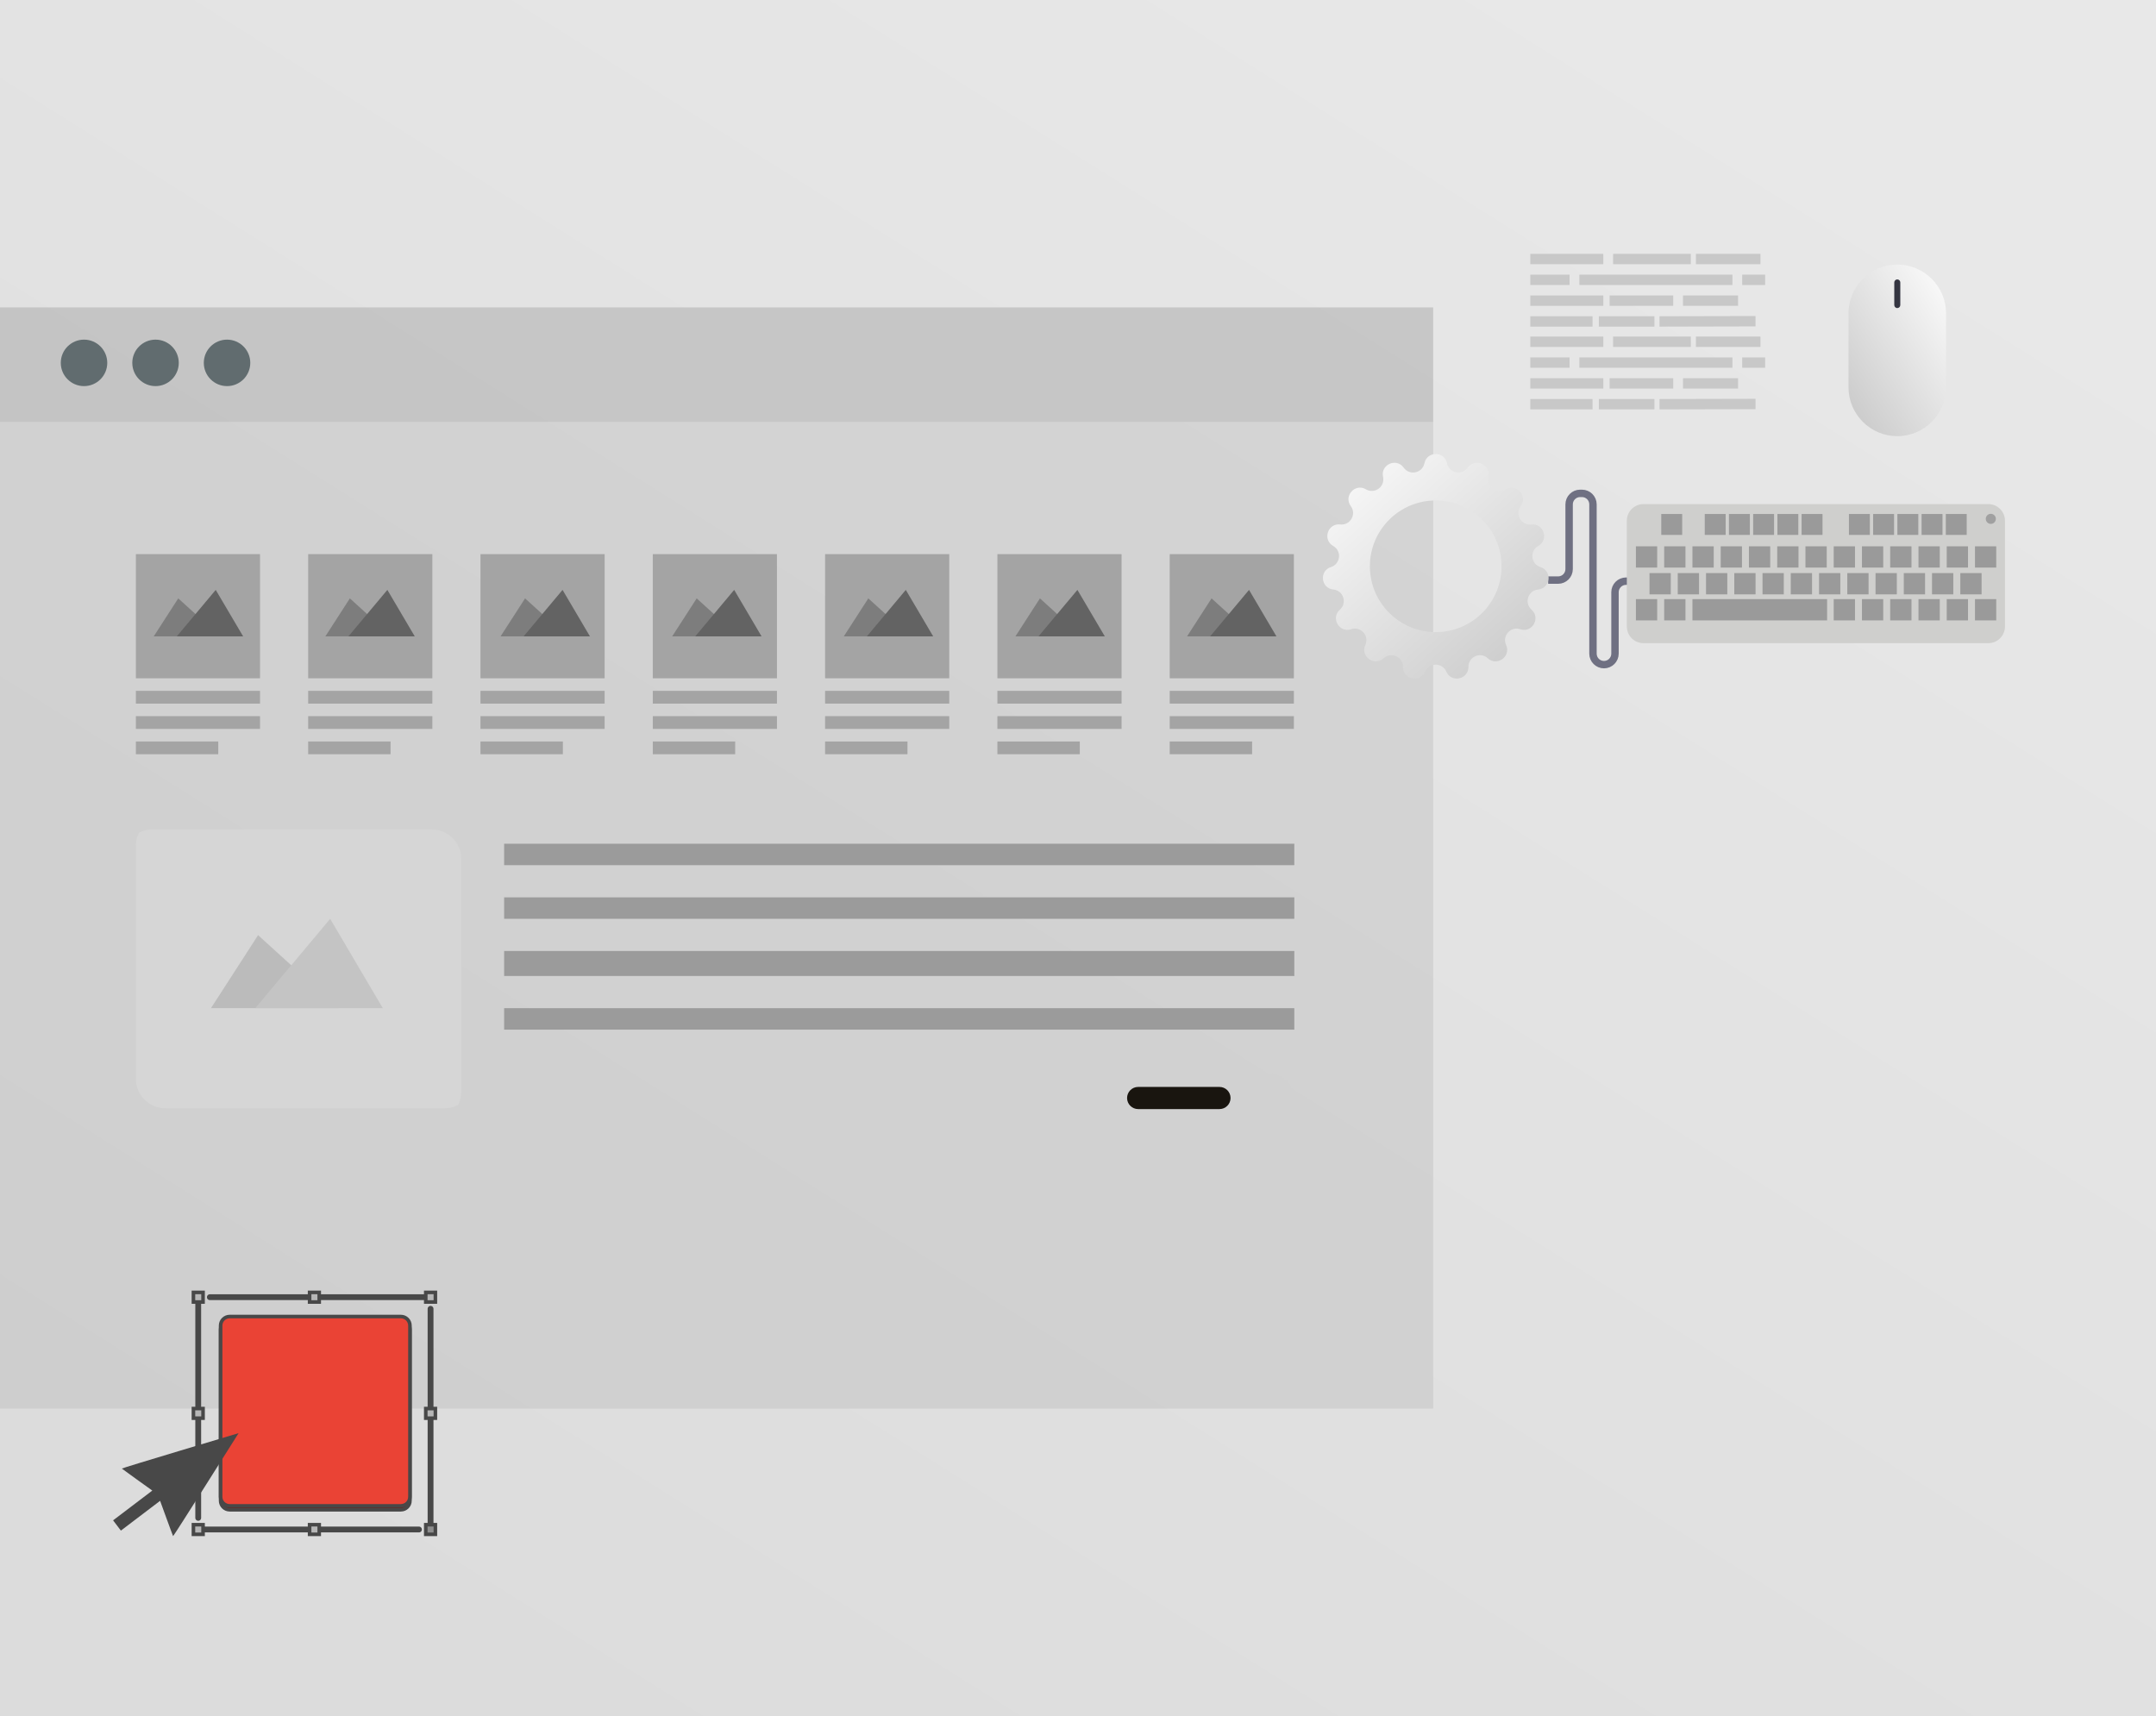 <svg width="603" height="480" viewBox="0 0 603 480" fill="none" xmlns="http://www.w3.org/2000/svg">
<rect width="603" height="480" fill="url(#paint0_linear_433_456)"/>
<g filter="url(#filter0_b_433_456)">
<rect y="86" width="400.833" height="308" fill="#B9B9B9" fill-opacity="0.38"/>
</g>
<path d="M129 240.227V305.408C129 306.72 128.679 307.995 128.094 309.1C126.962 309.681 125.717 310 124.377 310H46.283C41.698 310 38 306.308 38 301.754V236.592C38 235.242 38.302 234.005 38.906 232.9C40.038 232.319 41.283 232 42.623 232H120.698C125.283 232 129 235.673 129 240.227Z" fill="#D6D6D6"/>
<path d="M362 236H141V242H362V236Z" fill="#9B9B9B"/>
<path d="M362 251H141V257H362V251Z" fill="#9B9B9B"/>
<path d="M362 266H141V273H362V266Z" fill="#9B9B9B"/>
<path d="M362 282H141V288H362V282Z" fill="#9B9B9B"/>
<path d="M354.984 314H304.407C300.613 314 297.515 310.901 297.515 307.107C297.515 303.314 300.613 300.215 304.407 300.215H354.984C358.778 300.215 361.877 303.314 361.877 307.107C361.877 310.901 358.778 314 354.984 314Z" fill="#D1D1D1"/>
<path d="M341.067 310.226H318.323C316.614 310.226 315.225 308.836 315.225 307.127C315.225 305.418 316.614 304.028 318.323 304.028H341.067C342.776 304.028 344.166 305.418 344.166 307.127C344.166 308.836 342.776 310.226 341.067 310.226Z" fill="#19150F"/>
<path d="M72.726 155H38V189.726H72.726V155Z" fill="#A4A4A4"/>
<path d="M72.726 193.239H38V196.807H72.726V193.239Z" fill="#A4A4A4"/>
<path d="M72.726 200.318H38V203.887H72.726V200.318Z" fill="#A4A4A4"/>
<path d="M61.044 207.4H38V210.968H61.044V207.4Z" fill="#A4A4A4"/>
<path d="M120.917 155H86.191V189.726H120.917V155Z" fill="#A4A4A4"/>
<path d="M120.917 193.239H86.191V196.807H120.917V193.239Z" fill="#A4A4A4"/>
<path d="M120.917 200.318H86.191V203.887H120.917V200.318Z" fill="#A4A4A4"/>
<path d="M109.236 207.4H86.191V210.968H109.236V207.4Z" fill="#A4A4A4"/>
<path d="M169.11 155H134.384V189.726H169.11V155Z" fill="#A4A4A4"/>
<path d="M169.11 193.239H134.384V196.807H169.11V193.239Z" fill="#A4A4A4"/>
<path d="M169.11 200.318H134.384V203.887H169.11V200.318Z" fill="#A4A4A4"/>
<path d="M157.428 207.4H134.384V210.968H157.428V207.4Z" fill="#A4A4A4"/>
<path d="M217.301 155H182.575V189.726H217.301V155Z" fill="#A4A4A4"/>
<path d="M217.301 193.239H182.575V196.807H217.301V193.239Z" fill="#A4A4A4"/>
<path d="M217.301 200.318H182.575V203.887H217.301V200.318Z" fill="#A4A4A4"/>
<path d="M205.619 207.4H182.575V210.968H205.619V207.4Z" fill="#A4A4A4"/>
<path d="M265.494 155H230.768V189.726H265.494V155Z" fill="#A4A4A4"/>
<path d="M265.494 193.239H230.768V196.807H265.494V193.239Z" fill="#A4A4A4"/>
<path d="M265.494 200.318H230.768V203.887H265.494V200.318Z" fill="#A4A4A4"/>
<path d="M253.812 207.4H230.768V210.968H253.812V207.4Z" fill="#A4A4A4"/>
<path d="M313.686 155H278.96V189.726H313.686V155Z" fill="#A4A4A4"/>
<path d="M313.686 193.239H278.96V196.807H313.686V193.239Z" fill="#A4A4A4"/>
<path d="M313.686 200.318H278.96V203.887H313.686V200.318Z" fill="#A4A4A4"/>
<path d="M302.004 207.4H278.96V210.968H302.004V207.4Z" fill="#A4A4A4"/>
<path d="M361.877 155H327.151V189.726H361.877V155Z" fill="#A4A4A4"/>
<path d="M361.877 193.239H327.151V196.807H361.877V193.239Z" fill="#A4A4A4"/>
<path d="M361.877 200.318H327.151V203.887H361.877V200.318Z" fill="#A4A4A4"/>
<path d="M350.196 207.4H327.151V210.968H350.196V207.4Z" fill="#A4A4A4"/>
<path d="M49.855 167.375L43 178H61.548L49.855 167.375Z" fill="#7D7D7D"/>
<path d="M60.338 165L49.451 178H68L60.338 165Z" fill="#636363"/>
<path d="M97.855 167.375L91 178H109.548L97.855 167.375Z" fill="#7D7D7D"/>
<path d="M108.338 165L97.451 178H116L108.338 165Z" fill="#636363"/>
<path d="M146.855 167.375L140 178H158.548L146.855 167.375Z" fill="#7D7D7D"/>
<path d="M157.338 165L146.451 178H165L157.338 165Z" fill="#636363"/>
<path d="M194.855 167.375L188 178H206.548L194.855 167.375Z" fill="#7D7D7D"/>
<path d="M205.338 165L194.451 178H213L205.338 165Z" fill="#636363"/>
<path d="M290.855 167.375L284 178H302.548L290.855 167.375Z" fill="#7D7D7D"/>
<path d="M301.338 165L290.451 178H309L301.338 165Z" fill="#636363"/>
<g opacity="0.3">
<path d="M72.182 261.567L59 282H94.67L72.182 261.567Z" fill="#7D7D7D"/>
<path d="M92.344 257L71.407 282H107.077L92.344 257Z" fill="#9C9C9C"/>
</g>
<path d="M242.855 167.375L236 178H254.548L242.855 167.375Z" fill="#7D7D7D"/>
<path d="M253.338 165L242.451 178H261L253.338 165Z" fill="#636363"/>
<path d="M338.855 167.375L332 178H350.548L338.855 167.375Z" fill="#7D7D7D"/>
<path d="M349.338 165L338.451 178H357L349.338 165Z" fill="#636363"/>
<circle cx="120.42" cy="427.82" r="0.815" fill="#8E8E8E" stroke="#484848" stroke-width="1.63" stroke-miterlimit="10" stroke-linecap="round"/>
<path d="M117.18 427.82H57.07" stroke="#484848" stroke-width="1.63" stroke-miterlimit="10" stroke-linecap="round"/>
<circle cx="55.44" cy="427.82" r="0.815" fill="#8E8E8E" stroke="#484848" stroke-width="1.63" stroke-miterlimit="10" stroke-linecap="round"/>
<path d="M55.44 424.57V364.47" stroke="#484848" stroke-width="1.63" stroke-miterlimit="10" stroke-linecap="round"/>
<circle cx="55.44" cy="362.84" r="0.815" fill="#8E8E8E" stroke="#484848" stroke-width="1.63" stroke-miterlimit="10" stroke-linecap="round"/>
<path d="M58.69 362.84H118.8" stroke="#484848" stroke-width="1.63" stroke-miterlimit="10" stroke-linecap="round"/>
<circle cx="120.42" cy="362.84" r="0.815" fill="#8E8E8E" stroke="#484848" stroke-width="1.63" stroke-miterlimit="10" stroke-linecap="round"/>
<path d="M120.42 366.09V426.2" stroke="#484848" stroke-width="1.63" stroke-miterlimit="10" stroke-linecap="round"/>
<path d="M54.1 361.5H56.79V364.19H54.1V361.5Z" fill="#B7B7B7" stroke="#484848"/>
<path d="M86.59 361.5H89.28V364.19H86.59V361.5Z" fill="#B7B7B7" stroke="#484848"/>
<path d="M119.08 361.5H121.77V364.19H119.08V361.5Z" fill="#B7B7B7" stroke="#484848"/>
<path d="M54.1 393.99H56.79V396.68H54.1V393.99Z" fill="#B7B7B7" stroke="#484848"/>
<path d="M119.08 393.99H121.77V396.68H119.08V393.99Z" fill="#B7B7B7" stroke="#484848"/>
<path d="M54.1 426.48H56.79V429.17H54.1V426.48Z" fill="#B7B7B7" stroke="#484848"/>
<path d="M86.59 426.48H89.28V429.17H86.59V426.48Z" fill="#B7B7B7" stroke="#484848"/>
<path d="M119.08 426.48H121.77V429.17H119.08V426.48Z" fill="#8E8E8E" stroke="#484848"/>
<path d="M64.239 369.34H112.119C113.522 369.34 114.659 370.477 114.659 371.88V419.76C114.659 421.163 113.522 422.3 112.119 422.3H64.239C62.836 422.3 61.699 421.163 61.699 419.76V371.88C61.699 370.477 62.836 369.34 64.239 369.34Z" fill="#741911" stroke="#484848"/>
<path d="M64.239 368.25H112.119C113.522 368.25 114.659 369.387 114.659 370.79V418.67C114.659 420.073 113.522 421.21 112.119 421.21H64.239C62.836 421.21 61.699 420.073 61.699 418.67V370.79C61.699 369.387 62.836 368.25 64.239 368.25Z" fill="#EA4335" stroke="#484848"/>
<path d="M34.07 410.78C33.97 410.65 66.73 400.87 66.73 400.87C66.73 400.87 48.52 429.8 48.41 429.67C48.31 429.54 44.78 419.8 44.78 419.8L33.81 428.13L31.63 425.26L42.6 416.93C42.6 416.93 34.17 410.91 34.07 410.78Z" fill="#484848"/>
<g filter="url(#filter1_b_433_456)">
<rect y="86" width="400.833" height="32" fill="#B1B1B1" fill-opacity="0.38"/>
</g>
<path d="M30 101.5C30 105.09 27.09 108 23.5 108C19.91 108 17 105.09 17 101.5C17 97.91 19.91 95 23.5 95C27.09 95 30 97.91 30 101.5Z" fill="#616C6F"/>
<path d="M50 101.5C50 105.09 47.09 108 43.5 108C39.91 108 37 105.09 37 101.5C37 97.91 39.91 95 43.5 95C47.09 95 50 97.91 50 101.5Z" fill="#616C6F"/>
<path d="M70 101.5C70 105.09 67.09 108 63.5 108C59.91 108 57 105.09 57 101.5C57 97.91 59.91 95 63.5 95C67.09 95 70 97.91 70 101.5Z" fill="#616C6F"/>
<path d="M448.42 71H428V73.9H448.42V71Z" fill="#C8C8C8"/>
<path d="M472.9 71H451.16V73.9H472.9V71Z" fill="#C8C8C8"/>
<path d="M492.37 71H474.32V73.9H492.37V71Z" fill="#C8C8C8"/>
<path d="M445.41 88.46H428V91.36H445.41V88.46Z" fill="#C8C8C8"/>
<path d="M462.72 88.46H447.17V91.36H462.72V88.46Z" fill="#C8C8C8"/>
<path d="M490.99 91.3L464.14 91.36V88.46L490.99 88.4V91.3Z" fill="#C8C8C8"/>
<path d="M438.99 76.82H428V79.72H438.99V76.82Z" fill="#C8C8C8"/>
<path d="M484.53 76.82H441.73V79.72H484.53V76.82Z" fill="#C8C8C8"/>
<path d="M493.68 76.82H487.27V79.72H493.68V76.82Z" fill="#C8C8C8"/>
<path d="M448.42 82.64H428V85.54H448.42V82.64Z" fill="#C8C8C8"/>
<path d="M467.97 82.64H450.18V85.54H467.97V82.64Z" fill="#C8C8C8"/>
<path d="M486.11 82.64H470.71V85.54H486.11V82.64Z" fill="#C8C8C8"/>
<path d="M448.42 94.14H428V97.04H448.42V94.14Z" fill="#C8C8C8"/>
<path d="M472.9 94.14H451.16V97.04H472.9V94.14Z" fill="#C8C8C8"/>
<path d="M492.37 94.14H474.32V97.04H492.37V94.14Z" fill="#C8C8C8"/>
<path d="M445.41 111.61H428V114.51H445.41V111.61Z" fill="#C8C8C8"/>
<path d="M462.72 111.61H447.17V114.51H462.72V111.61Z" fill="#C8C8C8"/>
<path d="M490.99 114.45L464.14 114.51V111.61L490.99 111.55V114.45Z" fill="#C8C8C8"/>
<path d="M438.99 99.97H428V102.87H438.99V99.97Z" fill="#C8C8C8"/>
<path d="M484.53 99.97H441.73V102.87H484.53V99.97Z" fill="#C8C8C8"/>
<path d="M493.68 99.97H487.27V102.87H493.68V99.97Z" fill="#C8C8C8"/>
<path d="M448.42 105.79H428V108.69H448.42V105.79Z" fill="#C8C8C8"/>
<path d="M467.97 105.79H450.18V108.69H467.97V105.79Z" fill="#C8C8C8"/>
<path d="M486.11 105.79H470.71V108.69H486.11V105.79Z" fill="#C8C8C8"/>
<path d="M456.64 162.56L454.77 162.56C453.07 162.56 451.69 163.94 451.69 165.64L451.69 182.83C451.69 184.53 450.31 185.91 448.61 185.91C446.91 185.91 445.53 184.53 445.53 182.83L445.53 141.08C445.53 139.38 444.15 138 442.45 138L441.94 138C440.24 138 438.86 139.38 438.86 141.08L438.86 159.18C438.86 160.88 437.48 162.26 435.78 162.26L433 162.26" stroke="#6F7082" stroke-width="2.07" stroke-miterlimit="10"/>
<path d="M530.641 122C523.135 122 517 115.865 517 108.359V87.641C517 80.135 523.135 74 530.641 74C538.148 74 544.283 80.135 544.283 87.641V108.359C544.283 115.865 538.148 122 530.641 122Z" fill="url(#paint1_linear_433_456)"/>
<path d="M530.642 86.172C530.171 86.172 529.799 85.78 529.799 85.329V78.998C529.799 78.528 530.191 78.155 530.642 78.155C531.112 78.155 531.484 78.547 531.484 78.998V85.329C531.484 85.799 531.092 86.172 530.642 86.172Z" fill="#343541"/>
<path d="M556.1 141H459.66C457.086 141 455 143.086 455 145.66V175.24C455 177.814 457.086 179.9 459.66 179.9H556.1C558.674 179.9 560.76 177.814 560.76 175.24V145.66C560.76 143.086 558.674 141 556.1 141Z" fill="#CFCFCD"/>
<path d="M470.48 143.77H464.63V149.62H470.48V143.77Z" fill="#9A9A9A"/>
<path d="M482.64 143.77H476.79V149.62H482.64V143.77Z" fill="#9A9A9A"/>
<path d="M489.41 143.77H483.56V149.62H489.41V143.77Z" fill="#9A9A9A"/>
<path d="M496.18 143.77H490.33V149.62H496.18V143.77Z" fill="#9A9A9A"/>
<path d="M502.96 143.77H497.11V149.62H502.96V143.77Z" fill="#9A9A9A"/>
<path d="M509.73 143.77H503.88V149.62H509.73V143.77Z" fill="#9A9A9A"/>
<path d="M522.97 143.77H517.12V149.62H522.97V143.77Z" fill="#9A9A9A"/>
<path d="M529.74 143.77H523.89V149.62H529.74V143.77Z" fill="#9A9A9A"/>
<path d="M536.52 143.77H530.67V149.62H536.52V143.77Z" fill="#9A9A9A"/>
<path d="M543.29 143.77H537.44V149.62H543.29V143.77Z" fill="#9A9A9A"/>
<path d="M550.06 143.77H544.21V149.62H550.06V143.77Z" fill="#9A9A9A"/>
<path d="M463.49 152.81H457.54V158.76H463.49V152.81Z" fill="#9A9A9A"/>
<path d="M471.4 152.81H465.45V158.76H471.4V152.81Z" fill="#9A9A9A"/>
<path d="M479.3 152.81H473.35V158.76H479.3V152.81Z" fill="#9A9A9A"/>
<path d="M487.2 152.81H481.25V158.76H487.2V152.81Z" fill="#9A9A9A"/>
<path d="M495.1 152.81H489.15V158.76H495.1V152.81Z" fill="#9A9A9A"/>
<path d="M503.01 152.81H497.06V158.76H503.01V152.81Z" fill="#9A9A9A"/>
<path d="M510.91 152.81H504.96V158.76H510.91V152.81Z" fill="#9A9A9A"/>
<path d="M518.81 152.81H512.86V158.76H518.81V152.81Z" fill="#9A9A9A"/>
<path d="M526.71 152.81H520.76V158.76H526.71V152.81Z" fill="#9A9A9A"/>
<path d="M534.61 152.81H528.66V158.76H534.61V152.81Z" fill="#9A9A9A"/>
<path d="M542.52 152.81H536.57V158.76H542.52V152.81Z" fill="#9A9A9A"/>
<path d="M550.42 152.81H544.47V158.76H550.42V152.81Z" fill="#9A9A9A"/>
<path d="M558.32 152.81H552.37V158.76H558.32V152.81Z" fill="#9A9A9A"/>
<path d="M463.49 167.58H457.54V173.53H463.49V167.58Z" fill="#9A9A9A"/>
<path d="M471.4 167.58H465.45V173.53H471.4V167.58Z" fill="#9A9A9A"/>
<path d="M511.01 167.58H473.35V173.53H511.01V167.58Z" fill="#9A9A9A"/>
<path d="M518.81 167.58H512.86V173.53H518.81V167.58Z" fill="#9A9A9A"/>
<path d="M526.71 167.58H520.76V173.53H526.71V167.58Z" fill="#9A9A9A"/>
<path d="M534.61 167.58H528.66V173.53H534.61V167.58Z" fill="#9A9A9A"/>
<path d="M542.52 167.58H536.57V173.53H542.52V167.58Z" fill="#9A9A9A"/>
<path d="M550.42 167.58H544.47V173.53H550.42V167.58Z" fill="#9A9A9A"/>
<path d="M558.32 167.58H552.37V173.53H558.32V167.58Z" fill="#9A9A9A"/>
<path d="M467.29 160.3H461.34V166.25H467.29V160.3Z" fill="#9A9A9A"/>
<path d="M475.19 160.3H469.24V166.25H475.19V160.3Z" fill="#9A9A9A"/>
<path d="M483.099 160.3H477.149V166.25H483.099V160.3Z" fill="#9A9A9A"/>
<path d="M491 160.3H485.05V166.25H491V160.3Z" fill="#9A9A9A"/>
<path d="M498.9 160.3H492.95V166.25H498.9V160.3Z" fill="#9A9A9A"/>
<path d="M506.8 160.3H500.85V166.25H506.8V160.3Z" fill="#9A9A9A"/>
<path d="M514.71 160.3H508.76V166.25H514.71V160.3Z" fill="#9A9A9A"/>
<path d="M522.61 160.3H516.66V166.25H522.61V160.3Z" fill="#9A9A9A"/>
<path d="M530.51 160.3H524.56V166.25H530.51V160.3Z" fill="#9A9A9A"/>
<path d="M538.41 160.3H532.46V166.25H538.41V160.3Z" fill="#9A9A9A"/>
<path d="M546.309 160.3H540.359V166.25H546.309V160.3Z" fill="#9A9A9A"/>
<path d="M554.22 160.3H548.27V166.25H554.22V160.3Z" fill="#9A9A9A"/>
<path d="M556.8 146.54C557.578 146.54 558.21 145.908 558.21 145.13C558.21 144.351 557.578 143.72 556.8 143.72C556.021 143.72 555.39 144.351 555.39 145.13C555.39 145.908 556.021 146.54 556.8 146.54Z" fill="#A0A0A0"/>
<path d="M372.257 158.608C374.947 157.758 375.327 154.107 372.877 152.717C369.817 150.987 371.337 146.308 374.837 146.698C377.637 147.018 379.477 143.838 377.797 141.568C375.707 138.738 378.997 135.077 382.027 136.867C384.457 138.297 387.427 136.148 386.817 133.388C386.057 129.958 390.557 127.948 392.597 130.818C394.237 133.118 397.827 132.348 398.387 129.588C399.087 126.138 404.017 126.138 404.717 129.588C405.277 132.358 408.867 133.118 410.507 130.818C412.547 127.958 417.047 129.958 416.287 133.388C415.677 136.138 418.647 138.297 421.077 136.867C424.107 135.087 427.397 138.738 425.307 141.568C423.627 143.838 425.467 147.018 428.267 146.698C431.757 146.298 433.287 150.987 430.217 152.717C427.757 154.107 428.147 157.758 430.837 158.608C434.187 159.668 433.677 164.557 430.177 164.897C427.367 165.167 426.237 168.658 428.347 170.528C430.977 172.858 428.517 177.117 425.187 176.007C422.507 175.107 420.057 177.838 421.227 180.408C422.687 183.608 418.697 186.497 416.107 184.127C414.027 182.217 410.677 183.717 410.697 186.537C410.727 190.057 405.907 191.077 404.507 187.857C403.377 185.267 399.707 185.267 398.587 187.857C397.187 191.077 392.367 190.057 392.397 186.537C392.417 183.717 389.067 182.227 386.987 184.127C384.397 186.507 380.407 183.608 381.867 180.408C383.037 177.838 380.577 175.107 377.907 176.007C374.577 177.127 372.107 172.858 374.747 170.528C376.857 168.658 375.727 165.167 372.917 164.897C369.417 164.557 368.907 159.668 372.257 158.608ZM401.547 176.807C411.717 176.807 419.957 168.567 419.957 158.397C419.957 148.227 411.717 139.987 401.547 139.987C391.377 139.987 383.137 148.227 383.137 158.397C383.137 168.567 391.377 176.807 401.547 176.807Z" fill="url(#paint2_linear_433_456)"/>
<defs>
<filter id="filter0_b_433_456" x="-25" y="61" width="450.833" height="358" filterUnits="userSpaceOnUse" color-interpolation-filters="sRGB">
<feFlood flood-opacity="0" result="BackgroundImageFix"/>
<feGaussianBlur in="BackgroundImageFix" stdDeviation="12.5"/>
<feComposite in2="SourceAlpha" operator="in" result="effect1_backgroundBlur_433_456"/>
<feBlend mode="normal" in="SourceGraphic" in2="effect1_backgroundBlur_433_456" result="shape"/>
</filter>
<filter id="filter1_b_433_456" x="-25" y="61" width="450.833" height="82" filterUnits="userSpaceOnUse" color-interpolation-filters="sRGB">
<feFlood flood-opacity="0" result="BackgroundImageFix"/>
<feGaussianBlur in="BackgroundImageFix" stdDeviation="12.5"/>
<feComposite in2="SourceAlpha" operator="in" result="effect1_backgroundBlur_433_456"/>
<feBlend mode="normal" in="SourceGraphic" in2="effect1_backgroundBlur_433_456" result="shape"/>
</filter>
<linearGradient id="paint0_linear_433_456" x1="152.393" y1="480" x2="453.893" y2="3.93685e-05" gradientUnits="userSpaceOnUse">
<stop stop-color="#DCDCDC"/>
<stop offset="1" stop-color="#E8E8E8"/>
</linearGradient>
<linearGradient id="paint1_linear_433_456" x1="544.283" y1="74" x2="504.899" y2="98.657" gradientUnits="userSpaceOnUse">
<stop stop-color="#FDFDFD"/>
<stop offset="1" stop-color="#C9C9C9"/>
</linearGradient>
<linearGradient id="paint2_linear_433_456" x1="370" y1="127" x2="426.989" y2="190.066" gradientUnits="userSpaceOnUse">
<stop stop-color="#FDFDFD"/>
<stop offset="1" stop-color="#C9C9C9"/>
</linearGradient>
</defs>
</svg>
